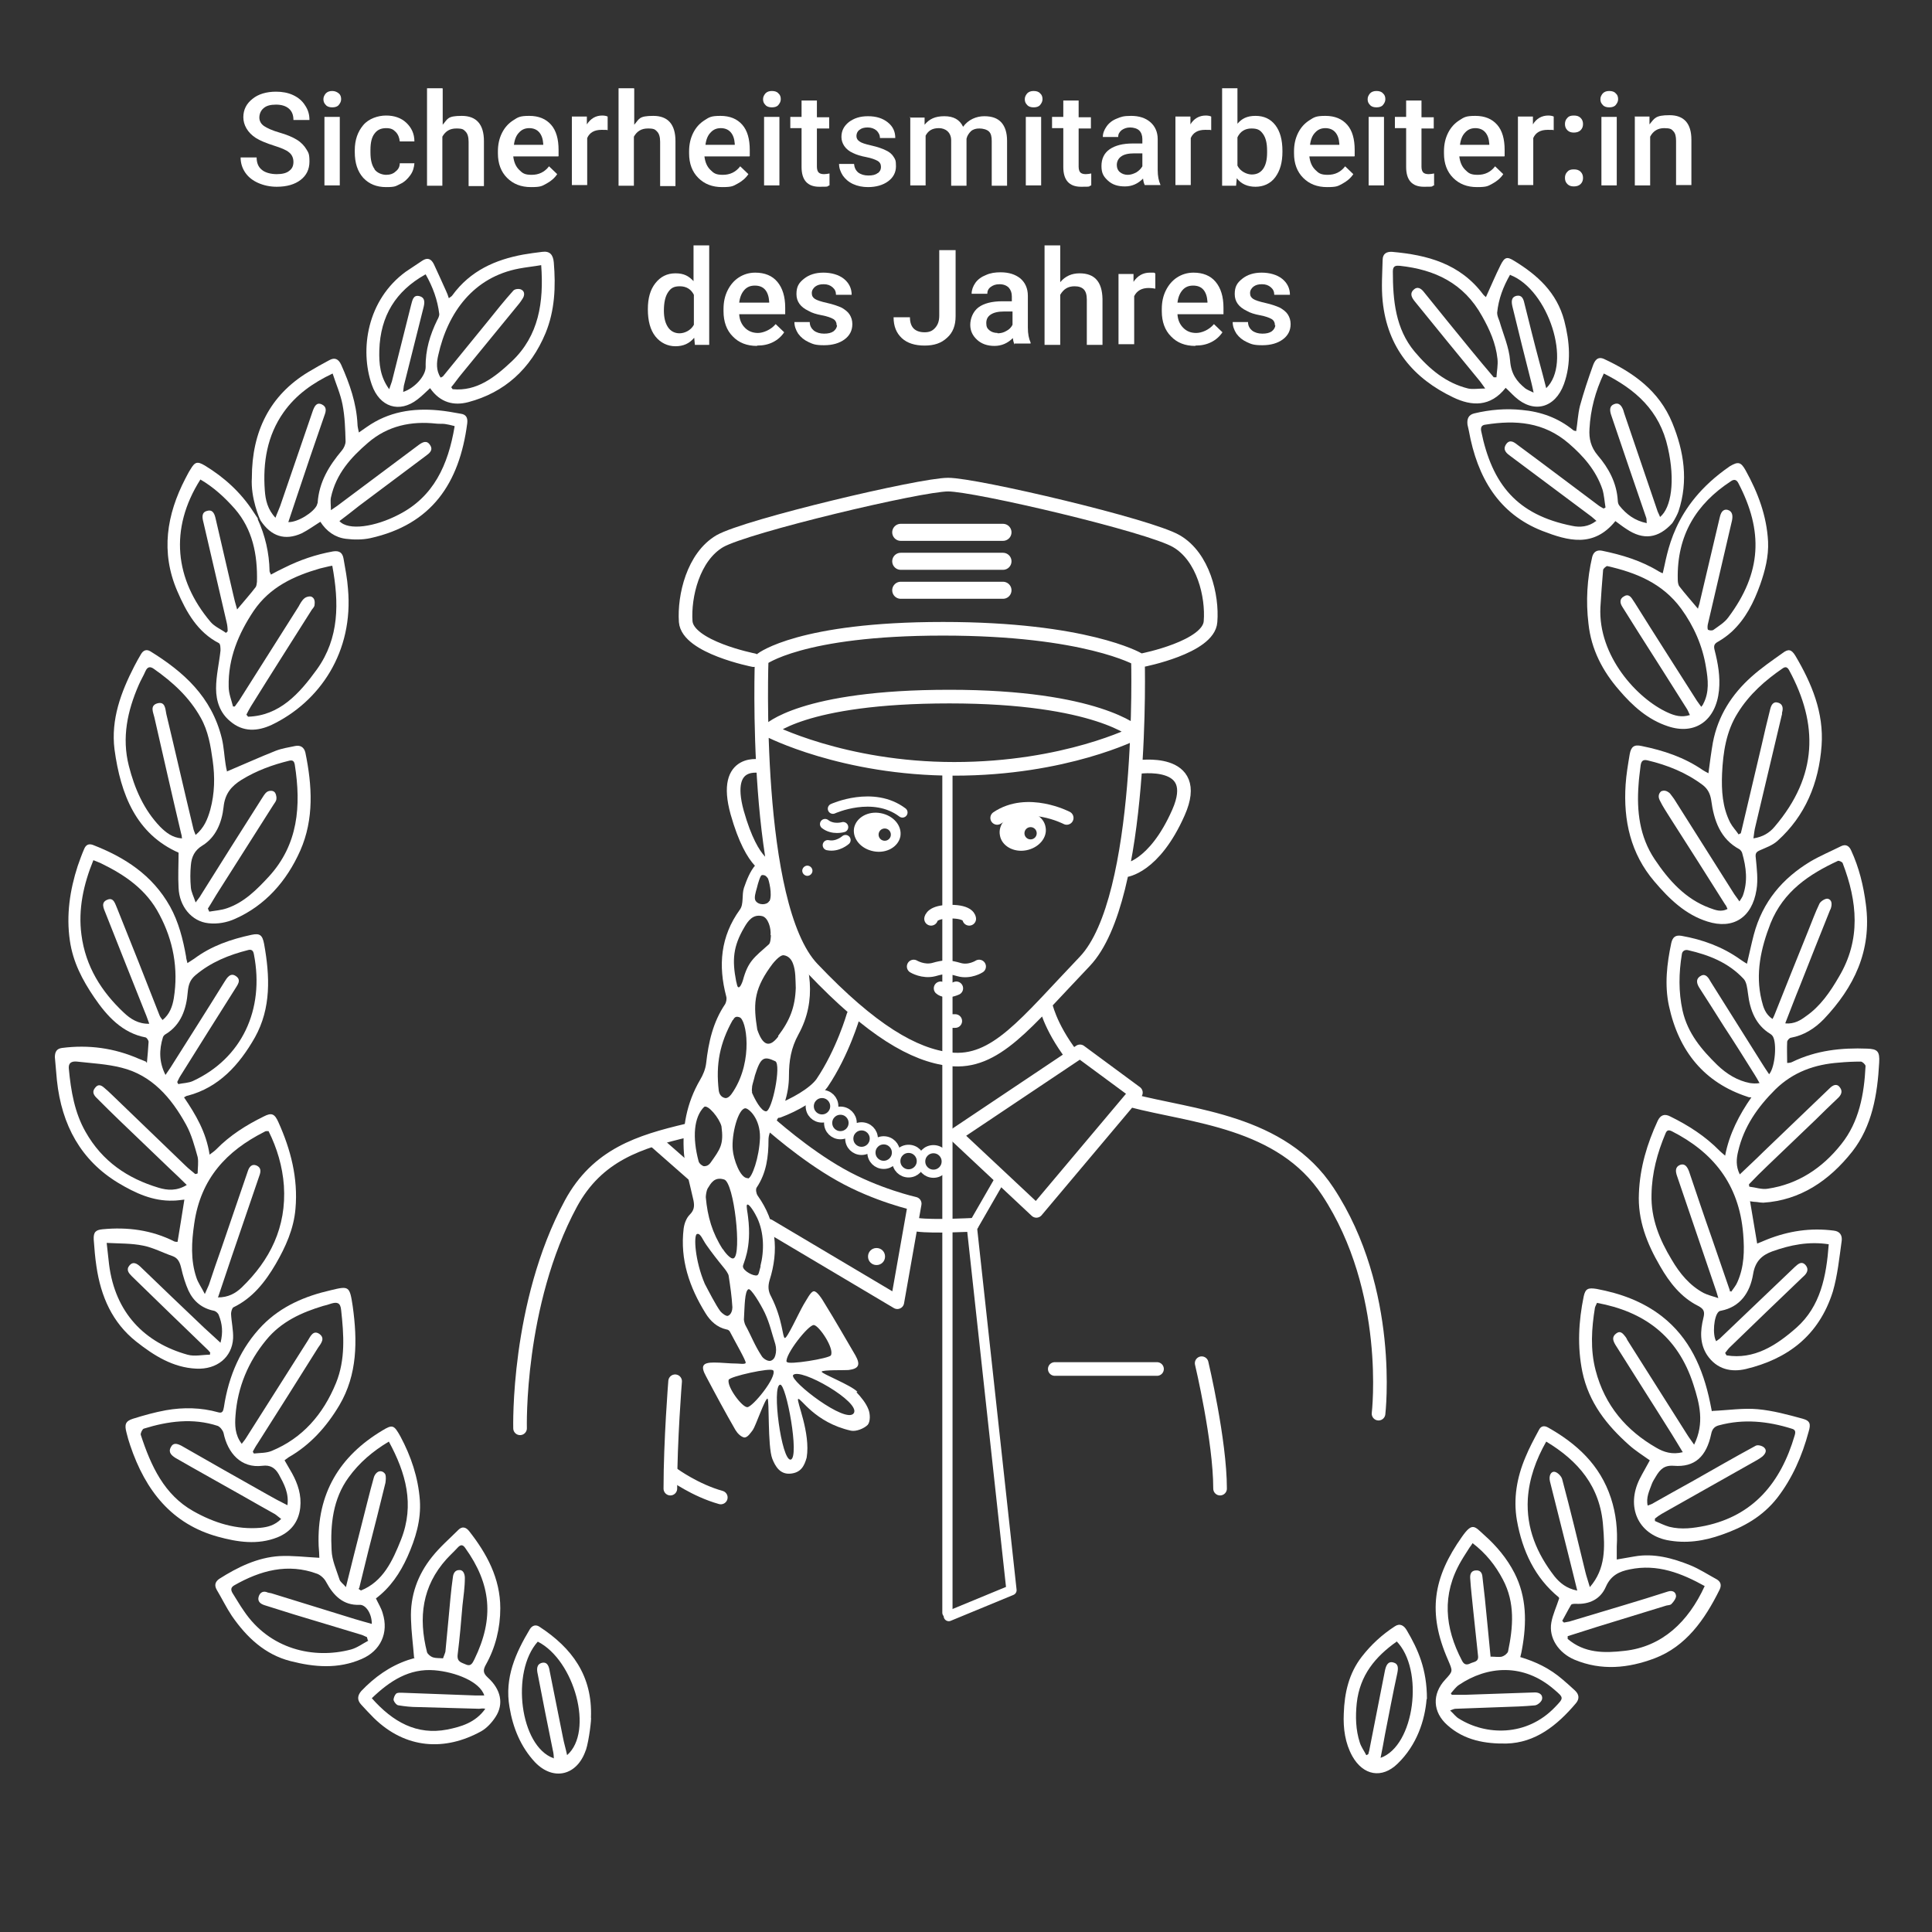 <?xml version="1.0" encoding="UTF-8"?>
<svg id="Ebene_1" xmlns="http://www.w3.org/2000/svg" version="1.1" xmlns:xlink="http://www.w3.org/1999/xlink" viewBox="0 0 566.9 566.9">
  <rect x="0" y="0" width="566.9" height="566.9" fill="#333333" stroke="none"/>
  <!-- Generator: Adobe Illustrator 29.0.1, SVG Export Plug-In . SVG Version: 2.1.0 Build 192)  -->
  <defs>
    <clipPath id="clippath">
      <rect width="566.9" height="566.9" fill="none"/>
    </clipPath>
    <clipPath id="clippath-1">
      <rect width="566.9" height="566.9" fill="none"/>
    </clipPath>
    <clipPath id="clippath-2">
      <rect width="566.9" height="566.9" fill="none"/>
    </clipPath>
    <clipPath id="clippath-3">
      <rect width="566.9" height="566.9" fill="none"/>
    </clipPath>
    <clipPath id="clippath-4">
      <rect width="566.9" height="566.9" fill="none"/>
    </clipPath>
    <clipPath id="clippath-5">
      <rect width="566.9" height="566.9" fill="none"/>
    </clipPath>
    <clipPath id="clippath-6">
      <rect width="566.9" height="566.9" fill="none"/>
    </clipPath>
    <clipPath id="clippath-7">
      <rect width="566.9" height="566.9" fill="none"/>
    </clipPath>
    <clipPath id="clippath-8">
      <rect width="566.9" height="566.9" fill="none"/>
    </clipPath>
  </defs>
  <g clip-path="url(#clippath)">
    <path d="M43.1,311.9c.2-2.3.4-4.2.5-6.2,0-.4-.5-1.2-.9-1.3-6.8-1.3-11.3-6.2-15.1-11.8-3.4-5-6.2-10.3-7.1-16.6-1.1-7.5,0-14.8,2.3-21.9.6-1.7,1.2-3.4,1.9-5,.5-1.2,1.3-1.6,2.5-1.2,9.3,3.6,17.5,8.8,22.7,18.1,2.5,4.5,3.8,9.6,4.7,14.7,0,.5.2,1,.4,1.9.8-.5,1.4-.9,2-1.3,5.1-3.8,10.8-5.7,16.8-7,2.4-.5,3.2,0,3.7,2.7,1.7,9.4,2.1,18.8-2.7,27.4-4.6,8.1-10.6,14.7-19.7,17.1-.3,0-.6.2-1.1.5,3.4,5,6.5,10.2,7.5,16.8.8-.6,1.4-1,1.9-1.5,4.1-4.2,8.9-7.2,14-9.7,2.3-1.2,3.2-.8,4.3,1.7,3.6,8,5.8,16.4,5,25.4-.5,5.9-2.9,11.2-5.8,16.2-3.1,5.3-6.8,10-12.4,12.7-.4.2-.7,1.3-.7,1.9.1,2.4.7,4.8.6,7.2-.3,5.6-4.8,9.2-10.8,8.9-6.8-.3-12.4-3.8-17.7-8-6.9-5.5-10.3-13.1-11.6-22-.4-2.6-.6-5.2-.8-7.9-.1-2.2.6-2.8,2.6-3,7.3-.7,14.4.2,21.1,3.6.3.1.6.1.9.1.7-4.1,1.3-8.1,2-12.4-1.1.1-2.2.3-3.3.3-5.9.2-11.1-2.2-16.1-5.2-10.9-6.6-16.6-16.9-18-30.1-.2-2.3-.4-4.6-.6-6.8,0-1.5.5-2.5,2.1-2.7,7.8-1,15.3,0,22.6,3.2.6.2,1.2.5,2,.8M43.8,300.4c-.5-1.3-.8-2.3-1.2-3.2-3.9-9.7-7.7-19.4-11.6-29.2-.6-1.5-1.5-3.2.5-4,1.9-.8,2.3,1.3,2.9,2.6,4.2,10.4,8.3,20.8,12.4,31.3.2.5.5.9.9,1.4,2.1-1.7,2.9-4,3.3-6.4,1.4-8.7-.2-17-4.2-24.5-3.8-7.4-10.2-11.7-17.2-15.1-.7-.3-1.4-.6-2.2-.9-2.9,7.1-4.5,14.4-3.5,21.9,1.2,9.3,5.9,16.7,12.4,22.8,2,1.9,4.3,3.4,7.6,3.3M54.8,347.7c-1.8-1.8-3.4-3.3-5-4.8-4.9-4.7-9.8-9.4-14.7-14.1-2.3-2.2-4.5-4.4-6.8-6.7-.9-.9-1.3-1.8-.4-2.9.9-1.2,1.8-.8,2.7,0,.7.6,1.4,1.2,2.1,1.9,7.3,7,14.5,14,21.8,21,.9.9,1.9,1.6,2.8,2.4.2,0,.5-.1.7-.2,0-1.6.3-3.3,0-4.8-.9-3.2-1.8-6.6-3.4-9.5-4.4-8-10.1-14.5-18.9-16.7-4.3-1.1-8.7-1.3-13.1-1.8-1.1-.1-2.6,0-2.4,2.1.6,6.5,1.7,12.9,4.9,18.5,4.9,8.7,12.4,13.7,21.4,16.4,2.6.8,5.4,1,8.3-.8M63.9,380.7c3.1,0,5.2-1.2,7-2.9,8.3-8,13.2-17.7,12.4-29.9-.4-5.6-2-11-4.5-16-.3,0-.5,0-.7,0-.2,0-.5.2-.7.3-10.8,5.5-18.5,13.5-20.4,26.8-.8,5.4-1.1,10.7.6,15.8.5,1.6,1.5,2.9,2.5,4.9.6-1.3.9-2,1.2-2.7,1.2-3.6,2.4-7.2,3.7-10.8,2.6-7.5,5.1-15,7.7-22.5.4-1.3,1.2-2.3,2.6-1.7,1.3.6,1.3,1.7.8,3-2.7,7.9-5.4,15.8-8.1,23.7-1.3,3.8-2.6,7.7-4,11.9M48.5,315.5c.7-1,1.1-1.6,1.5-2.2,5.3-8.4,10.6-16.7,15.8-25.1.8-1.3,1.8-2.9,3.4-1.8,1.8,1.2.4,2.7-.3,3.9-5.3,8.4-10.6,16.8-15.9,25.3-.4.6-.7,1.3-1,1.9.1.2.2.4.3.6,1.4-.3,3-.3,4.3-.9,14.3-6.6,21.1-20.9,17.9-37.2-.2-1.2-.8-1.5-1.8-1.2-5.5,1.4-10.8,3.5-15.4,7.4-1.5,1.3-2,2.7-2.2,4.8-.4,5.1-2,9.7-6.4,12.4-.4.2-.8.6-.9,1-1.1,3.6-1.2,7.2.8,11.1M61.6,397.6c0-.2,0-.5.1-.7-.2-.2-.4-.5-.6-.7-7.5-7.2-15-14.5-22.4-21.7-.9-.9-1.8-1.9-.7-3.2,1-1.2,2.1-.6,3.1.3,6.2,6,12.5,12,18.8,18,1.5,1.4,3.1,2.8,4.8,4.4.8-3.1.5-5.6-.5-8.1-.2-.6-.9-1.2-1.5-1.3-3.4-.7-5.9-2.7-7.4-5.9-.9-2-1.6-4.3-2.1-6.5-.4-1.7-.9-3-2.5-3.6-2.9-1-5.7-2.5-8.7-3.1-3.4-.7-6.9-.6-10.7-.8.3,2.5.5,4.4.7,6.3,1.8,14.3,10.5,23,23,26.5,2.1.6,4.4,0,6.7,0" fill="#fff"/>
    <path d="M513.5,352.4c.7,4.3,1.4,8.2,2.1,12.5,1-.4,1.9-.8,2.9-1.2,6.3-2.5,12.8-3.5,19.6-2.6,1.8.2,2.5,1.4,2.3,3-.7,5-1.2,10.1-2.6,14.9-4.1,13-13.4,19.8-25.5,22.7-4.2,1-8.5.2-11.4-4.1-2.2-3.4-2-7.1-1.1-10.8.5-1.9.2-2.7-1.5-3.6-5-2.5-8.4-6.8-11.2-11.7-3.8-6.5-6.6-13.5-6.2-21.4.3-7.5,2.4-14.5,5.5-21.2.8-1.7,2-2.2,3.7-1.3,5.3,2.6,10.3,5.8,14.5,10.1.4.4.9.8,1.6,1.4,1.2-6.4,4.2-12.1,7.7-17.1-.4,0-.8,0-1.2-.2-12.5-4.1-20.1-13.2-23-26.7-1.3-6.1-.6-12.3.7-18.4.4-1.7,1.2-2.4,3-2.1,6.2,1.1,12,3.2,17.2,6.9.6.4,1.3.9,2,1.3.7-3,1.3-5.8,2-8.5,2.6-9.8,8.5-16.6,16.6-21.5,2.9-1.7,6-3,9-4.5,1.4-.7,2.4-.1,3,1.3,2.3,5,3.6,10.3,4.3,15.8,1.8,13.7-3.6,24.4-12.3,33.6-2.7,2.8-5.9,4.8-9.7,5.5-.4,0-1.1.8-1.1,1.2-.1,2,0,4,0,6.2.5,0,1.2-.1,1.5-.3,7-3.4,14.4-4.2,22-3.9,3,.1,3.7.8,3.5,4.1-.5,9.4-2.1,18.7-7.9,26.1-6.8,8.6-15.3,14.3-26.1,15-.6,0-1.3-.1-1.9-.2-.6,0-1.1-.1-1.9-.2M523.9,300.3c2.6.2,4.4-.9,6-2.1,4.2-2.9,7.1-7.1,9.7-11.6,6.5-10.9,5.4-22.1,1.1-33.3-.1-.4-1.1-.8-1.4-.7-8.4,3.9-16,8.9-19.8,18.4-2.8,7.2-4.5,14.7-2.6,22.5.5,2.1,1.1,4.1,3.2,5.5.3-.5.5-1,.7-1.5,3.2-8,6.4-16.1,9.7-24.2,1.1-2.7,2.1-5.5,3.4-8.2.4-.7,1.7-1.5,2.4-1.4,1.3.3,1.3,1.7.9,2.9,0,.1-.1.2-.2.4-3,7.5-6,15-8.9,22.4-1.4,3.4-2.7,6.9-4.2,10.7M507.4,378.8c.2,0,.4.1.6.2.6-.9,1.4-1.8,1.8-2.8,2-4.5,2.1-9.2,1.7-14.1-1.2-14.8-9-24.1-21-30.2-.9-.4-1.4-.3-1.8.7-2.4,5.7-4,11.6-4.1,17.9-.2,7.1,2.4,13.3,5.9,19.1,2.4,4.1,5.3,7.6,9.4,9.8,1.2.6,2.5.9,4.3,1.5-.4-1.3-.5-1.8-.7-2.3-3.8-11.2-7.6-22.3-11.4-33.5-.5-1.4-.6-2.7.9-3.3,1.4-.5,2.1.6,2.6,1.9,2.2,6.5,4.4,13.1,6.7,19.6,1.8,5.1,3.5,10.3,5.3,15.4M513.2,347.4c0,.3,0,.5.1.8,1.8.2,3.7.9,5.4.6,8.8-1.3,16-6,21.6-13.1,5.2-6.5,6.7-14.6,7.1-22.9,0-.4-.9-1.3-1.4-1.3-2.1,0-4.3.1-6.4.3-7,.5-13.4,2.7-18.7,7.9-5.1,5.1-9.2,10.8-10.9,18.2-.5,2.1-.7,4.3.5,6.7,2.4-2.3,4.7-4.4,6.9-6.6,6.5-6.2,13-12.5,19.5-18.7.9-.9,2.1-1.5,3-.2.9,1.2.3,2.3-.7,3.2-2.2,2.1-4.4,4.2-6.5,6.3-4.7,4.5-9.3,8.9-14,13.4-1.9,1.8-3.7,3.6-5.5,5.5M519.2,315.1c1.7-2.2,2.2-9,1-11-.2-.3-.4-.5-.7-.7-4.3-2.6-6-6.9-6.6-11.9-.2-1.5-.4-3.4-1.3-4.3-4.5-4.8-10.2-7-16.3-8.4-.8-.2-1.7.2-1.8,1.2-.9,5.5-1,11,.2,16.5,1.5,6.7,5.6,11.5,10.2,16,2.7,2.6,5.9,4.6,9.6,5.3.8.1,1.7.2,2.8,0-.7-1.2-1-1.8-1.4-2.4-3-4.8-6-9.6-9.1-14.3-2.3-3.7-4.7-7.4-7-11-.8-1.2-1.4-2.6,0-3.6,1.4-1,2.3,0,3,1.3.1.2.2.3.3.5,5,7.9,9.9,15.8,14.9,23.7.6,1,1.3,2,2.1,3.2M503.5,393.6c.4-.3.7-.5,1.1-.8,7.3-7,14.7-14,22-21,1-.9,2-1.9,3.2-.6,1.1,1.3.4,2.5-.8,3.5-7.2,6.9-14.4,13.8-21.5,20.7-.5.5-.9,1.1-1.3,1.6l.4.7c8.1,1.3,14.6-2.9,20.5-8.1,7.1-6.3,8.8-15.1,9.5-24.5-5.9-.9-11.3.2-16.6,2.1-3,1.1-5,2.9-5.6,6.7-.9,5.4-3.8,9.6-9.4,10.7-.2,0-.5.1-.7.3-1.4,1.2-1.9,6.8-.7,8.7" fill="#fff"/>
    <path d="M83.5,428.5c.8,1.4,1.5,2.6,2.2,3.8,1.7,3.1,2.8,6.4,2.4,10.1-.5,4.4-3,7.2-6.7,8.7-5.8,2.3-11.7,1.4-17.5-.2-13.4-3.7-21.2-13.4-25.7-26.8-.4-1.2-.8-2.5-1.1-3.8-.6-2.3-.3-3.3,1.9-4,3.2-1,6.4-1.9,9.7-2.5,5.1-.9,10.3-.8,15.3.6,1.3.4,1.5-.4,1.7-1.5,1.4-9.3,5-17.5,11.3-24,5.6-5.7,12.6-8.6,20-10.3,5.4-1.3,5.6-1.3,6.5,4.7,1.4,10.1,1.4,20-3.9,29-3.8,6.4-8.6,11.7-14.9,15.3-.3.2-.5.4-1.1.8M70.9,423.7c.5-.7.9-1.1,1.2-1.6,6.1-9.6,12.1-19.1,18.2-28.7.8-1.3,1.6-3.2,3.4-2,1.8,1.3.5,2.8-.4,4.1-5.9,9.4-11.8,18.8-17.8,28.2-.5.7-.9,1.5-1.3,2.2,0,.2.2.4.3.6,1.8-.2,3.7-.1,5.3-.8,8.9-3.7,15-10.6,18.8-19.9,2.8-6.9,2.3-14.1,1.5-21.4-.2-2.2-1.2-2.4-2.9-1.9-.8.3-1.6.5-2.4.7-6.3,1.9-12.3,4.6-16.7,10-5.2,6.3-8.4,13.8-9,22.2-.2,2.7-.2,5.6,1.8,8.2M84.3,442c.6-3.9-1-6.6-2.5-9.4-1.1-1.9-2.5-2.8-4.8-2.5-6.3.8-10.2-3.8-11.4-9.6-.2-.8-1-1.8-1.7-2.1-7.3-2.4-14.6-1.4-21.7.8-.4.1-1,1.3-.9,1.8,3,9.2,6.9,17.6,15.4,22.4,6.2,3.5,12.7,5.5,19.7,4.9,2.1-.2,4.2-.7,6.1-2.6-.7-.5-1.2-1-1.8-1.4-3-1.7-6.1-3.4-9.2-5.2-6.7-3.8-13.4-7.5-20-11.3-1.1-.7-2.2-1.6-1.4-3.1.7-1.5,1.9-1.1,3.1-.5,8.4,4.8,16.8,9.6,25.2,14.3,1.9,1.1,3.8,2.1,6,3.2" fill="#fff"/>
    <path d="M502.5,414c4.7-.2,9-.9,13.3-.5,4.4.4,8.8,1.6,13.2,2.8,2.1.6,2.4,1.5,1.7,3.8-1.9,7.1-4.8,13.7-9.2,19.4-4.3,5.5-9.9,8.6-16.2,10.8-5.3,1.9-10.6,2.7-16.2,1.6-8.5-1.8-12-9.8-8-17.9.9-1.8,2-3.6,3-5.5-2.1-1.5-4.2-2.8-6.1-4.5-6.5-5.8-11.8-12.4-13.7-21.5-1.5-7.4-1.1-14.8.4-22.1.5-2.3,1.3-2.6,3.8-2.2,6.9,1.3,13.4,3.6,19.1,8,8.1,6.3,12.1,15.2,14.2,25.4.2.9.4,1.9.5,2.5M493.7,426c-1.1-1.8-2.1-3.5-3.1-5.1-5.5-8.8-11.1-17.5-16.6-26.3-.7-1.2-1.1-2.3.2-3.3,1.3-1,2,0,2.8,1,.2.3.4.6.5.9,5.8,9.2,11.6,18.3,17.4,27.5.6,1,1.3,1.9,2.2,3.2,3.1-6.3,1.6-12-.2-17.6-4.6-14.4-14.7-21.5-28.3-24-.2.5-.5,1-.6,1.4-1,6.1-1.4,12.3.2,18.4,2.7,10.4,9.1,17.7,17.8,22.7,2.2,1.3,4.7,2.1,7.8,1.3M483.4,441.8c.5-.2.9-.3,1.3-.5,3.9-2.2,7.8-4.4,11.8-6.6,6.2-3.5,12.4-7.1,18.7-10.5.6-.3,1.9,0,2.5.6.9.9.2,1.9-.6,2.6-.5.4-1,.7-1.5,1-9.3,5.3-18.7,10.5-28,15.8-.7.4-1.4.9-2,1.4,0,.2,0,.5,0,.7,1.4.6,2.8,1.3,4.2,1.7,3.6.9,7.1.4,10.6-.3,14-3,22.1-12.5,26.2-26.5.3-1,.3-1.7-.9-2-7-2.2-14.1-2.9-21.2-1-1.3.3-2.1,1-2.4,2.6-1.4,6.6-4.8,9.8-11,9.3-2.8-.2-4,1.1-5.2,3.1-.4.7-.9,1.4-1.2,2.2-.7,2-1.8,4-1.2,6.5" fill="#fff"/>
    <path d="M66.5,226.4c5-2.1,9.6-4.2,14.4-6.1,1.8-.7,3.8-1,5.7-1.4,1.5-.3,2.6.3,3,1.9,2,9.7,2.6,19.5-1.5,28.8-4,9-10.3,16.1-19.1,20-2.4,1.1-5.2,1.6-7.8,1.3-5-.5-8.6-5-8.8-10.4-.2-3.4,0-6.9,0-10.3-12.4-5.5-17-17-18.8-30.3-1.1-8.8,1.9-16.8,5.8-24.4.6-1.2,1.3-2.4,2-3.6.6-1,1.5-1.5,2.7-.8,9.7,6,18,13.3,21,25.6.6,2.5.7,5.1,1.1,7.6.1.8.3,1.6.4,2M53.4,246c-.1-.7-.1-1-.2-1.2-2.7-11.4-5.3-22.9-7.9-34.3-.3-1.4-1.4-3.4.8-4.1,2.4-.7,2.4,1.6,2.7,3.1,2.7,11.2,5.2,22.3,7.9,33.5.1.6.4,1.2.7,2,2.5-2.1,3.5-4.6,4.3-7.4,1.3-4.8,1.4-9.6.7-14.5-.6-4.3-1.3-8.6-3.5-12.5-3.4-6.1-8.3-10.5-13.7-14.3-1.1-.8-1.9-.7-2.5.6-.6,1.4-1.4,2.7-2,4.1-3.3,7.6-5,15.4-2.9,23.7,1.7,6.7,4.4,12.9,9.2,17.9,1.7,1.7,3.6,3.2,6.3,3.4M61,266.6c.1.3.3.6.4.9,1.7-.3,3.5-.4,5.2-1,5-1.7,8.7-5.4,12.3-9.3,8.6-9.4,9.5-20.7,7.6-32.8-.2-1.1-.6-1.4-1.6-1.2-4.9,1.2-9.6,2.9-14,5.6-2.9,1.8-4.9,4-5.3,8-.5,4.6-2.3,8.9-6.2,11.3-2.3,1.4-3.2,3.3-3.4,5.8-.2,2.1-.2,4.3,0,6.5.1,1.3.8,2.6,1.4,4.4.7-1,1.2-1.5,1.5-2.1,5.9-9.4,11.8-18.8,17.8-28.2.5-.7.9-1.6,1.6-2.1.5-.4,1.6-.5,2.1-.1.5.3.8,1.4.7,2.1,0,.6-.5,1.2-.9,1.8-5.3,8.4-10.7,16.8-16,25.2-1.1,1.7-2.1,3.5-3.2,5.2" fill="#fff"/>
    <path d="M501.3,226.9c.4-3.1.8-6.1,1.3-9,1.5-7.9,5.6-14.2,11.3-19.3,2.9-2.6,6.1-4.8,9.2-7,1.7-1.3,2.6-1,3.7.8,4.8,8.1,8.4,16.7,7.7,26.4-.8,11-4.8,20.6-12.9,27.9-1.4,1.3-3.4,2-5.2,2.8-1.1.5-1.4.9-1.2,2.3.3,3.1.7,6.3.2,9.3-1.3,8.2-6.9,11.7-14.4,9.3-6.4-2-11.2-6.6-15.6-11.8-6.9-8.1-9.1-17.8-8.4-28.4.2-3,.7-5.9,1.2-8.9.4-2.2,1.3-2.9,3.5-2.4,6.4,1.3,12.5,3.3,18,7.1.5.3,1,.6,1.6.9M510.2,244.8c.2-.1.4-.2.6-.3.1-.4.2-.8.3-1.2,1.9-8.2,3.9-16.4,5.8-24.6.8-3.5,1.6-7,2.5-10.5.3-1.3.9-2.5,2.4-2,1.3.4,1.5,1.6,1.1,2.9,0,.3,0,.6-.1.8-2.6,10.8-5.1,21.7-7.7,32.5-.3,1.1-.4,2.2-.6,3.6,2.7-.4,4.7-1.6,6.2-3.4,12.8-15,12.8-30.2,4.3-45.9-.5-.9-1-1.2-1.9-.6-5.1,3.5-9.8,7.6-13.2,13.1-3.4,5.4-4.3,11.5-4.6,17.8-.2,5,.1,9.9,2.4,14.4.7,1.3,1.7,2.3,2.5,3.5M506.9,266.7c-.3-.6-.4-1-.7-1.3-5.3-8.4-10.6-16.8-16-25.2-1.1-1.8-2.3-3.5-3.2-5.4-.3-.6-.6-1.7.4-2.6.9-.4,1.7-.2,2.6.6.5.6.8,1.1,1.2,1.6,5.9,9.3,11.8,18.7,17.7,28,.4.6.9,1.2,1.5,2.1.5-.8.8-1.2,1-1.7,1.5-4.2,1-8.3-.2-12.5-.1-.4-.5-.9-.8-1.1-5.6-3-7.5-8.4-8.3-14.5-.3-1.8-1-3.2-2.4-4.3-4.9-3.7-10.4-5.9-16.3-7.3-1.3-.3-1.8.2-2,1.5-.2,1.9-.5,3.7-.6,5.6-.6,7.8.3,15.3,4.7,21.9,4.2,6.3,9.1,11.7,16.1,14.3,1.7.6,3.4,1.4,5.5.2" fill="#fff"/>
    <path d="M507.6,136.8c2.4-1.4,3.2-1.3,4.6,1.2,3.6,6.5,6.2,13.3,6.6,20.9.2,4.4-.9,8.6-2.3,12.6-1.9,5.3-4.3,10.1-8.4,13.9-1.2,1.1-2.6,2.1-4,2.9-1.1.6-1.3,1.2-1,2.4,1,3.9,1.7,7.8,1.3,11.9-.9,8.8-7,13.2-15,10.5-5.8-1.9-10.3-5.9-14.3-10.6-4.8-5.5-8.2-11.9-9-19.5-.8-6.6-.4-13.2,1.1-19.6.4-1.5,1.4-2.1,2.9-1.8,5.8,1.2,11.5,2.9,16.7,6.1.5.3,1,.5,1.1.5,1.4-5.4,2.5-19.6,19.7-31.4M495.8,209.7c-.3-.7-.5-1.1-.7-1.5-4.7-7.5-9.5-15-14.2-22.4-1.6-2.6-3.3-5.2-4.9-7.8-.7-1.1-.8-2.3.5-3,1.2-.8,2,0,2.6,1,.2.3.4.6.6.9,6,9.6,12.1,19.1,18.2,28.7.4.6.8,1.1,1.3,1.8.3-.4.5-.6.6-.9,1.8-3.4,1.4-7.1.8-10.6-1-6.4-3.6-12.2-7.3-17.3-5.5-7.5-13.3-10.6-21.7-12.5-.3,0-1.1.7-1.2,1.1-.3,3.7-.6,7.3-.8,11-.7,14.2,10.7,26.8,19.8,30.9,2,.9,4,1.5,6.5.7M498.2,178.7c.2-.9.5-1.5.6-2.2,1.9-8.2,3.9-16.4,5.8-24.6.3-1.3.8-2.6,2.3-2.3,1.5.4,1.6,1.8,1.3,3.2-.6,2.4-1.1,4.9-1.7,7.3-1.8,7.7-3.6,15.5-5.4,23.2-.1.5-.1,1.4.1,1.5.4.2,1.2.3,1.6,0,1.5-1.1,3.2-2.1,4.3-3.6,9.9-13.2,10.3-25.4,3-39.4-.5-1-1.2-1.3-2.2-.6-10.1,6.6-15.9,15.8-15.6,28.8,0,.7.1,1.6.5,2.1,1.7,2.2,3.5,4.2,5.5,6.6" fill="#fff"/>
    <path d="M75.6,152.3c2.2,4.8,3.4,9.9,3.5,15.3,0,.2.2.5.4,1,1.3-.7,2.6-1.4,3.9-2,4.6-2.3,9.3-3.9,14.3-4.8,1.9-.3,2.8.4,3.1,2.1.5,2.9,1.1,5.9,1.3,8.8,1.7,18.5-8.2,33.2-22.4,40-4.1,1.9-8.4,2.2-12.2-1.1-2.9-2.4-4.1-5.8-4.1-9.6,0-3.7.9-7.4,1.3-11.1,0-.7,0-2-.5-2.2-6.2-3.2-9.5-9-12.2-15.3-4.9-11.4-3.1-22.4,2.4-33,.5-.9.9-1.8,1.5-2.7,1.3-2.2,2-2.4,4.2-1.1,5.6,3.4,10.5,7.8,14.2,13.5.3.5,1.3,1.9,1.4,2.1M68.2,207.3c.2,0,.5,0,.7,0,.4-.6.9-1.2,1.3-1.8,5.8-9.2,11.6-18.3,17.4-27.5.5-.9,1-1.9,1.8-2.5.5-.4,1.7-.7,2.2-.3.8.5.8,1.5.7,2.3,0,.5-.5,1-.8,1.4-6,9.5-12,18.9-17.9,28.4-.5.8-.9,1.6-1.3,2.4.2.2.3.4.5.6,9.2-.3,15-6.7,20.2-13.9,6.6-9.2,6.5-19.6,4.5-30.4-.7.1-1.1.2-1.5.3-.7.2-1.4.3-2.1.5-7.6,2.2-14.7,5.4-19.5,12.5-4.4,6.6-7.5,13.9-7.3,22.2,0,2,.8,3.9,1.3,5.9M69.6,178.8c2-2.4,3.8-4.4,5.4-6.5.3-.4.3-1,.4-1.6.2-8-1.3-15.4-6.5-21.4-3-3.4-6.3-6.4-10.1-8.6-9.2,14.5-7.5,29.4,3,41.8,1.2,1.4,3,2.1,4.5,3.2.2-.2.4-.3.5-.5,0-.9-.1-1.8-.3-2.6-2.3-9.8-4.5-19.5-6.8-29.3-.4-1.5-.6-3,1.1-3.4,1.7-.5,2.2,1,2.5,2.4,1.7,7.3,3.4,14.7,5.1,22,.3,1.4.7,2.9,1.2,4.6" fill="#fff"/>
    <path d="M457.4,468.7c-7-5.7-10.7-13.6-12.3-22.6-1.1-6.4,0-12.6,2.5-18.5,1.1-2.7,2.5-5.3,3.9-7.9.6-1.3,1.6-1.5,2.8-.8,8.3,4.7,15.2,10.9,18.4,20.7,1.5,4.6,2,9.3,1.7,14.2,0,1.2,0,2.3,0,3.8,1.8-.3,3.5-.6,5.2-.9,5.7-1,11.2.5,16.4,2.6,2.7,1.1,5.1,2.7,7.7,4.1,1.2.7,1.5,1.7.9,3-4.4,8.9-9.9,16.7-19.1,20.2-7.7,2.9-15.6,3.7-23.5.4-4.7-2-7.6-6.4-6.8-10.9.4-2.3,1.5-4.6,2.3-7.1M500.4,465.5c-7-3.9-14.1-6.7-22.2-5-3,.6-5.5,1.7-7,5.1-1.6,3.7-4.9,5.2-8.8,5-.5,0-1.2,0-1.4.3-.9,1.5-1.7,3.1-2.6,4.7.2.2.3.3.5.5.5-.1,1.1-.2,1.6-.3,5.3-1.6,10.6-3.2,16-4.8,4.3-1.3,8.6-2.6,12.9-4,1.2-.4,2.3,0,2.4,1.3,0,.7-.7,1.7-1.3,2.3-.3.4-1,.4-1.5.5-6.8,2.1-13.6,4.2-20.5,6.3-2.8.9-5.7,1.8-8.5,2.7v.8c4.9,4.2,10.7,4.2,16.7,3.5,11-1.2,18.7-8.5,23.5-19M462.8,466.7c-.9-3.8-1.8-7.2-2.6-10.5-1.8-7.2-3.6-14.3-5.4-21.5-.4-1.7.3-3.1,1.5-2.8.8.2,1.9,1.3,2.1,2.2,2.4,9,4.6,18.1,6.8,27.2.3,1.3.8,2.6,1.3,4.4,4.7-5.4,4.4-11.7,3.9-17.8-.8-11.8-7.4-19.3-16.7-24.9-3,5.3-5,10.8-5.4,16.8-.5,8.7,2.7,16.1,7.8,22.7,1.6,2,3.6,3.6,6.6,4.2" fill="#fff"/>
    <path d="M110.3,469c.7,1.5,1.6,2.9,2,4.4,1.8,5.7-.6,11-6.2,13.4-6.9,3-13.9,2.4-20.9.6-7.4-1.9-12.8-6.9-17.2-13.3-1.6-2.4-2.9-5.1-4.4-7.6-.8-1.4-.4-2.4.7-3.2,5.5-3.5,11.3-6.3,17.7-6.7,3.8-.2,7.7.3,11.7.5,0-.9-.1-2.2-.2-3.5-.6-15.5,6.3-26.4,18.6-33.8,3.1-1.9,3.5-1.7,5.4,1.7,3.1,5.8,5.2,12,5.7,18.7.4,5.9-1.3,11.3-3.6,16.5-2.2,4.9-5.1,9.2-9.4,12.4M105.2,466.2c.2.2.5.3.7.5,6.5-2.6,9.3-8.7,11.8-15,4-10.2,1.4-19.5-3.6-28.7-4.7,2.8-8.7,6.2-11.8,10.5-4.6,6.3-5.4,13.8-5,21.4.1,2.9,1.4,5.7,2.3,8.5.2.8,1.1,1.3,1.9,2.3,1.6-6.5,3.1-12.4,4.6-18.3,1.2-4.6,2.3-9.3,3.6-13.9.2-.7.9-1.8,1.9-1.8.7,0,1.3.5,1.5,1,.2.7.1,1.7,0,2.4-1.6,6.6-3.3,13.3-5,19.9-.9,3.7-1.8,7.3-2.7,11M107.9,481.3c0-.3-.2-.6-.2-.9-.5-.2-1-.5-1.6-.7-6.6-2-13.3-4-19.9-6-2.9-.9-5.7-1.8-8.6-2.7-1.2-.4-2.1-1.1-1.7-2.5.4-1.3,1.4-1.8,2.7-1.2.3.1.6.1,1,.2,8.2,2.5,16.4,5.1,24.6,7.6,1.6.5,3.2.9,4.9,1.4,0-3.1-1.8-5.7-3.6-5.6-4.7.2-7.6-2.6-9.8-6.7-.5-1-1.6-2-2.6-2.4-8.6-3.2-16.7-1-24.4,3.4-1,.6-1,1.3-.5,2.2,1.1,1.7,2.1,3.5,3.3,5.2,7.6,11.4,20.6,14.3,31.5,11.4,1.8-.5,3.4-1.7,5.1-2.6" fill="#fff"/>
    <path d="M490.7,153.5c-4.1,4.5-8.5,5.1-13.5,1.7-1.1-.7-2.1-1.5-3.2-2.3-6.4,7.9-13.9,5.8-21.4,2.9-12.8-5-19.1-15.6-21.6-29.4-.1-.6-.3-1.2-.4-1.8-.2-1.7.3-2.9,2-3.3,4.6-1.1,9.3-1.5,14-1,5.5.5,10.6,2.3,15,5.9.2.2.5.2.9.3.4-2.5.5-5,1.1-7.4,1.1-4,2.4-7.9,3.8-11.8.5-1.4,1.3-2.8,3.2-2,8.6,4,16.2,9.3,20.1,18.8,3.4,8.3,4.8,17,1.8,26-.2.6-1.1,2.4-1.8,3.4M468.5,152.9c-.6-.5-1-.9-1.5-1.3-7.9-5.9-15.8-11.8-23.7-17.7-1.1-.8-2.5-1.8-1.4-3.5,1-1.5,2.2-.8,3.2,0,8,5.9,15.9,11.9,23.8,17.8.5.4,1.1.7,1.6,1,.2,0,.4-.2.6-.3-.3-1.8-.4-3.6-.9-5.3-1.9-5.6-5.6-9.8-9.9-13.5-7.3-6.3-15.6-6.9-24.4-5.5-.9.1-1.5.5-1.3,1.8,3.2,15.8,10.6,24.7,26.7,27.9,2.3.5,4.8.3,7-1.4M483.2,153.5c-.1-.8,0-1.3-.2-1.7-1.6-4.8-3.3-9.5-4.9-14.3-1.8-5.3-3.6-10.6-5.4-15.9-.4-1.3-.4-2.5.9-3,1.4-.6,2.2.4,2.7,1.7.1.3.2.6.3,1,3.3,9.6,6.5,19.2,9.8,28.8.2.5.5,1,.7,1.6,3.3-2.7,4.5-10.6,2.3-20.3-2.4-11-9.6-17.2-18.8-21.8-2.5,5.3-3.9,10.6-4.2,16.2-.2,2.9.4,5.4,2.4,7.8,3.2,3.7,5.6,8.1,5.9,13.3,0,.5.2,1.2.5,1.5,2,2.5,4.5,4.4,8,5.1" fill="#fff"/>
    <path d="M73.9,140.2c0-13.6,5.3-24.2,16.5-31,2-1.2,4.1-2.4,6.2-3.5,1.6-.9,2.7-.4,3.5,1.3,2.5,5.6,4.5,11.3,4.8,17.5,0,.7.2,1.3.4,2.4.9-.6,1.6-1.1,2.3-1.6,6.4-4.5,13.5-5.6,21-4.9,2.2.2,4.4.6,6.6,1,1.5.2,2.1,1.1,1.9,2.8-2.3,17.7-10.5,29.7-28.4,33.7-2.3.5-4.8.5-7.2.2-3.2-.4-5.7-2.2-7.5-5-1.9,1.2-3.7,2.5-5.5,3.4-4.9,2.2-8.9.9-12-3.7-.3-.4-3-6.7-2.6-12.6M133.3,125c-1.2-.3-2-.5-2.8-.6-.8-.1-1.7,0-2.5-.1-7.3-.8-14.2.6-20,5.6-5,4.3-9.4,9.1-10.9,16.1-.2,1,0,2.2,0,3.7,1.5-1,2.5-1.7,3.5-2.5,7.4-5.5,14.8-11.1,22.2-16.6,1.1-.8,2.4-1.6,3.4,0,1,1.5-.2,2.4-1.3,3.2-6.5,4.9-13,9.7-19.5,14.6-1.9,1.5-3.8,3-5.8,4.5,2.6,2.9,10.5,1.7,17.4-1.9,10.2-5.2,14.5-14.5,16.4-25.9M80.8,152c.5-1.4,1-2.4,1.4-3.5,3.2-9.3,6.4-18.7,9.6-28,.5-1.3,1.1-2.6,2.7-1.8,1.4.7,1.2,1.9.7,3.2-2.8,8-5.5,16-8.2,24.1-.8,2.4-1.6,4.8-2.4,7.2,2.7.1,7.4-2.8,8.4-5,0-.2.1-.4.2-.6.4-6.2,3.4-11,7.1-15.4.6-.7,1.1-1.8,1.1-2.7-.1-3.6-.2-7.2-.9-10.8-.6-3.1-1.9-6-2.9-9.1-5.9,2.8-10.8,6.3-14.4,11.4-4.8,6.8-6.1,14.7-5.5,22.9.2,2.8.8,5.6,3.2,8.1" fill="#fff"/>
    <path d="M126.3,113.8c-1.4,1.3-2.5,2.4-3.8,3.4-5.3,4.1-11.1,2.3-13.4-4.3-3.6-10.3-1.4-24.9,10-33.2,1.6-1.1,3.2-2.1,4.8-3.2,1.5-1,2.6-.6,3.4,1,1.2,2.6,2.4,5.2,3.6,7.9.3.6.5,1.2.8,2.1.5-.4.8-.5,1-.8,5.3-7.3,12.7-10.5,20.8-12,1.9-.3,3.7-.6,5.6-.8,2.2-.3,3.2.8,3.4,3.1.6,7.1.3,14.1-2.4,20.7-4.4,10.6-12.1,17.5-22.7,20.3-4.2,1.1-8.2.2-11.2-4.1M132.4,113.6c.1.2.3.4.4.6,7.1.7,12.4-3.5,17.4-8.2,7.9-7.5,9.4-17.3,8.6-28.2-2.3.4-4.4.6-6.5,1-13.3,2.5-20.9,12.8-23.7,25.4-.5,2.1-.7,4.5.7,6.6.3-.2.5-.2.7-.4,4.4-5.4,8.8-10.8,13.2-16.2,2.4-3,4.8-6,7.4-8.9.4-.5,1.7-.7,2.4-.3,1,.5,1,1.7.3,2.7-.3.5-.6.9-.9,1.3-5.7,7-11.4,13.9-17.1,20.9-1,1.2-1.8,2.4-2.8,3.6M124.7,80.6c-8.5,4.8-13.1,12-13.4,22.2-.1,3.9.2,7.7,2.9,11.4.4-1.2.6-1.7.8-2.3,1.9-7.4,3.7-14.9,5.6-22.3.4-1.4.6-3.2,2.5-2.7,1.8.5,1.5,2.1,1.1,3.6-1.9,7.6-3.8,15.1-5.7,22.7-.1.5-.1,1.1-.2,1.8,3.4-1.1,6.6-4.7,6.6-7.3-.1-5,1.3-9.5,3.4-13.8.3-.5.6-1.2.6-1.7-.5-4.2-1.9-8-4-11.7" fill="#fff"/>
    <path d="M436,87.2c1.5-3.3,2.8-6.4,4.3-9.4,1.2-2.4,1.9-2.6,4.1-1.2,6.7,4.1,12.4,9.2,14.6,17.5,1.6,6.2,2.1,12.5-.1,18.6-2.6,7.1-8.9,8.7-14.3,3.8-.9-.8-1.8-1.8-2.8-2.7-4.5,5.7-10,5.4-15.4,2.8-11.5-5.5-19.3-14.4-20.7-28.3-.4-4-.1-8,0-12,0-1.9,1.2-2.5,2.8-2.4,10.2.9,19.9,3.4,26.7,12.5.3.4.7.6,1,1M438.3,110.7c.3,0,.6,0,.8,0,.1-1.8.5-3.6.3-5.4-.5-4.6-2.3-8.6-4.5-12.5-5.4-9.8-14-13.7-24.1-14.8-1.1-.1-2.1-.1-2.1,1.6,0,8.6.8,16.9,6.4,23.6,4.3,5.1,9.2,9.2,15.7,10.8,1.4.3,2.9,0,5,0-.8-1.1-1.2-1.7-1.6-2.2-6.4-7.8-12.8-15.6-19.1-23.4-.8-1-1.5-2.2-.4-3.3,1.2-1.2,2.3-.5,3.2.7,4.6,5.7,9.2,11.4,13.8,17,2.2,2.7,4.4,5.3,6.6,7.9M443.1,80.6c-2,3.5-3.4,7.1-3.8,11.2,0,.8.4,1.7.7,2.5,1.1,3.8,2.8,7.6,3.1,11.5.3,3.9,1.9,6.1,4.5,8.2.6.4,1.3.7,2.4,1.2-.3-1.3-.4-2-.6-2.7-1.9-7.5-3.8-15-5.6-22.5-.3-1.3-.5-2.8,1.2-3.2,1.5-.3,2,.8,2.3,2.2,1.4,5.6,2.8,11.3,4.3,16.9.7,2.6,1.4,5.2,2.1,8,7.6-7.3.7-28.8-10.5-33.2" fill="#fff"/>
    <path d="M446,486.2c4.7,1.4,8.8,3.4,12.5,6.6,1.2,1,2.4,2.1,3.6,3.2,1.3,1.2,1.4,2.5.3,3.8-5.5,6.5-11.9,11.6-20.4,11.8-6.1.1-12.3-.9-17.3-5.4-4.3-3.8-4.6-9.1-.6-13.4,2.3-2.5,2.2-2.4.8-5.7-6.1-13.9-4.4-24.2,4.1-36.2,3.1-4.4,3.7-3,6.6-.4,3.5,3.1,6.6,6.8,8.8,11.1,3.6,7.1,3.6,14.6,2.2,22.3-.1.7-.3,1.5-.5,2.3M437.4,486.1c1.3,0,2.4.2,3.3,0,.7-.2,1.6-.9,1.8-1.5,1.5-7.2,2.1-14.3-1.5-21.1-2.2-4.2-5-7.7-8.9-10.7-.3.5-.6.9-.9,1.3-.8,1.3-1.7,2.6-2.5,4-5.7,9.8-4.8,19.5.3,29.2.6,1.2,1.4,1.3,2.4.8,1-.5,2.5-.4,2.3-2.2-.5-4.4-.9-8.8-1.4-13.2-.3-3.2-.7-6.3-.9-9.5-.1-1.2.2-2.3,1.6-2.4,1.3-.1,1.9.6,2,2,.2,2.1.5,4.1.7,6.2.6,5.7,1.1,11.4,1.7,17.4M425.6,496.7c.1.2.3.4.4.6,1.3,0,2.6,0,3.9,0,6.8-.2,13.7-.5,20.5-.7,1.2,0,2.3.6,2.1,1.9-.1.8-1.3,1.8-2.1,1.9-3.2.3-6.4.4-9.6.5-4.6.2-9.1.3-13.7.5-.4,0-.8.2-1.6.5,1.1,1,1.7,1.9,2.6,2.4,7.8,4.9,19.8,5.4,28.2-3.4,2.6-2.7,2.6-2.7-.2-5.1-9.1-7.9-19.7-7-28-1.4-.9.6-1.6,1.6-2.4,2.5" fill="#fff"/>
    <path d="M121.5,486.4c-.3-3.9-.8-7.5-.9-11.2-.3-7,2-13.2,6.2-18.4,2.3-2.9,5.1-5.3,7.7-7.9,1.1-1.1,2.2-.8,3.1.3,5.2,6.6,9.2,13.9,9.2,22.7,0,5.8-1.4,11.5-4.2,16.5-.9,1.6-.9,2.5.5,3.8,3.9,3.5,4.8,7.8,2.3,11.6-1.1,1.7-2.6,3.3-4.2,4.2-10.7,5.9-22.2,5.2-31.5-3.9-1.3-1.3-2.5-2.6-3.7-3.9-1.3-1.4-1.1-2.7,0-4,3.9-4.1,8.4-7.3,13.7-9.1.7-.2,1.4-.4,2-.6M130.1,486.3c.2-.6.5-1.2.6-1.7.3-3.2.6-6.4.9-9.5.4-4.1.7-8.3,1.3-12.4.1-.8.5-2.1,2-2,1.2,0,1.5,1.5,1.5,2.3,0,2.7-.4,5.4-.7,8.1-.4,4.8-.8,9.5-1.4,14.3-.3,2.3,1.1,2.4,2.4,3,1.6.7,2-.6,2.5-1.5,5.9-12.1,4.9-22.1-2.7-32.7-.7-1-1.3-1-2.1-.2-1.1,1.2-2.3,2.3-3.4,3.5-7.1,7.9-8.3,17.1-5.7,27.3.2.6,1.1,1.3,1.7,1.5.9.3,1.9.2,3,.3M142.1,497.5c-1.3-4.1-8.5-6.9-14.6-7.4-7.4-.6-13.1,3.1-18.4,8.2,6.2,7,13.2,10.9,22.1,9.2,4-.8,8.3-2,11.2-6.1-.8-.2-1.4,0-1.8,0-6-.2-12-.3-18-.5-1.9,0-3.8-.2-5.6-.5-.6,0-1.3-.9-1.5-1.5-.1-.5.3-1.5.7-1.9.4-.4,1.2-.3,1.9-.3,7.2.3,14.3.5,21.5.8.8,0,1.5,0,2.5,0" fill="#fff"/>
    <path d="M418.6,498.6c-.5,6.1-2.8,13.4-8.5,18.9-4.6,4.5-10.1,3.5-13.3-2.2-2.1-3.8-2.7-8.1-2.5-12.5.2-6.1,1.5-11.8,5.3-16.7,2.8-3.6,6-6.5,9.7-8.9,1.5-1,2.7-.2,3.5,1.2,3.3,5.6,5.9,11.4,5.9,20.1M409.8,481.7c-6.2,4.4-10.8,9.8-11.7,18.1-.4,3.9-.3,7.8.9,11.5.4,1.3,1.3,2.5,1.9,3.7.2,0,.4-.2.6-.3.2-.7.4-1.5.5-2.2,1.5-7.5,2.9-14.9,4.4-22.4.3-1.3.8-2.7,2.4-2.3,1.6.4,1.5,1.7,1.2,3.2-1.3,5.9-2.4,11.9-3.6,17.9-.4,2.2-.8,4.5-1.3,6.9,10-3.5,12.9-26,4.6-34.3" fill="#fff"/>
    <path d="M171.9,513.5c-2.5,7.5-9.5,9.2-14.9,3.6-4.2-4.5-6.5-10.1-7.5-16.2-1.5-8.6,1.8-15.9,6-22.9.7-1.1,1.8-1.4,2.9-.6,9.3,6.1,15.5,14.2,15,26.6.2,0-.5,6.5-1.5,9.6M162.5,516c0-.9-.1-1.7-.3-2.5-1.5-7.4-3-14.8-4.4-22.2-.3-1.3-.5-3,1.3-3.4,1.6-.3,2,1.2,2.2,2.5,1.3,6.5,2.6,13,3.9,19.5.3,1.6.8,3.2,1.2,5.1,7.9-6.9,2.2-27.8-8.6-33.3-8,8.9-5.2,30.7,4.6,34.2" fill="#fff"/>
    <path d="M280,225.6c-32.7,0-54.4-11.3-54.4-11.3,0,0,9.6-9.9,53-9.9s54.7,10.6,54.7,10.6c0,0-20.6,10.6-53.3,10.6ZM316.9,308.5l-36.6,24.5,23.8,22.3,29.2-34.7-16.4-12.1ZM352.6,400s5.4,22.7,5.4,36.8M198.1,405.3s-1.4,17.3-1.4,31.5M333.7,225.1s19.3-3,12.1,13.3c-7.2,16.3-15.7,17-15.7,17M223.5,224.9s-11.7-2.8-7.2,13.5c4.6,16.3,9.9,16.3,9.9,16.3M276.6,184.5c-41.8,0-53.1,8.9-53.1,8.9,0,0-2.7,72.3,14.9,90.8,17.3,18.2,29.8,25.4,40.3,26.6,13.4,1.5,22.2-10.5,39.6-28.7,17.6-18.5,15.6-88.7,15.6-88.7,0,0-15.3-8.9-57.2-8.9ZM314.6,309.8c-6.8-8.9-7.9-15.4-7.9-15.4M404.5,414.8s4.3-36.1-14.9-65.2c-13.6-20.7-39.9-22-57.7-26.7M152.6,419.1s-1-36.4,14.9-65.9c7.8-14.4,20.2-18.2,34.1-21.5M228.4,326c4.6-1.7,10.5-5,12.8-8.2,6.1-9,9.2-19.8,9.2-19.8M335.3,193.7s19.4-3.8,19.9-11.3c.6-7.5-2.1-19-10-23.6-7.8-4.6-58.9-16.6-67-16.6s-59.1,12.1-67,16.6c-7.8,4.6-10.5,16.1-10,23.6.6,7.5,19.9,11.3,19.9,11.3" fill="none" stroke="#fff" stroke-linecap="round" stroke-linejoin="round" stroke-width="4"/>
  </g>
  <path d="M264.3,173.2h30M264.3,164.7h30M264.3,156.2h30" fill="none" stroke="#fff" stroke-linecap="round" stroke-linejoin="round" stroke-width="5"/>
  <g clip-path="url(#clippath-1)">
    <path d="M309.5,401.7h30M278.9,299.6h1.4M276,290s1.4,1.4,4.6,0M268.1,283.6s2.8,1.7,5.9.9c3.1-.9,3.7-.6,3.7-.6,0,0,.6-.3,3.7.6,3.1.9,5.9-.9,5.9-.9M273.2,269.6s.2-2.1,5.7-2.1,5.5,2.1,5.5,2.1" fill="none" stroke="#fff" stroke-linecap="round" stroke-linejoin="round" stroke-width="4"/>
    <path d="M258.4,238.6c-3.7-.7-7.2,1.3-7.8,4.4-.5,3.1,2,6.1,5.8,6.8,3.7.7,7.2-1.3,7.8-4.4.5-3.1-2-6.1-5.8-6.8M261.4,244.9c0,1-.8,1.8-1.8,1.8s-1.8-.8-1.8-1.8.8-1.8,1.8-1.8,1.8.8,1.8,1.8" fill="#fff"/>
    <path d="M244.4,237.3s11.8-5.4,20.4,1.1" fill="none" stroke="#fff" stroke-linecap="round" stroke-linejoin="round" stroke-width="3"/>
    <path d="M306.8,242.7c-.5-3.1-4-5.1-7.7-4.4-3.7.7-6.3,3.7-5.7,6.8.5,3.1,4,5.1,7.7,4.4,3.7-.7,6.3-3.7,5.7-6.8M304.2,244.5c0,1-.8,1.8-1.8,1.8s-1.8-.8-1.8-1.8.8-1.8,1.8-1.8,1.8.8,1.8,1.8" fill="#fff"/>
    <path d="M313,240s-11.5-6-20.4,0" fill="none" stroke="#fff" stroke-linecap="round" stroke-linejoin="round" stroke-width="4"/>
    <path d="M194.8,91.1c0,2.1.4,3.7,1.2,4.9.8,1.2,2,1.8,3.4,1.8s3.3-.8,4.2-2.5v-8.8c-.8-1.6-2.2-2.5-4.1-2.5s-2.7.6-3.5,1.8c-.8,1.2-1.2,3-1.2,5.4M190.1,90.7c0-3.2.7-5.7,2.2-7.6,1.5-1.9,3.4-2.9,5.9-2.9s3.9.8,5.3,2.3v-10.5h4.6v29.2h-4.2l-.2-2.1c-1.4,1.7-3.2,2.5-5.5,2.5s-4.4-1-5.9-2.9c-1.5-1.9-2.2-4.6-2.2-7.9" fill="#fff"/>
    <path d="M221.5,83.8c-1.3,0-2.3.4-3.1,1.3-.8.9-1.3,2.1-1.5,3.7h8.8v-.3c-.1-1.5-.5-2.7-1.2-3.5-.7-.8-1.7-1.2-3-1.2M222.1,101.5c-2.9,0-5.3-.9-7.1-2.8-1.8-1.8-2.7-4.3-2.7-7.4v-.6c0-2.1.4-3.9,1.2-5.5.8-1.6,1.9-2.9,3.3-3.8,1.4-.9,3-1.4,4.8-1.4,2.8,0,5,.9,6.5,2.7,1.5,1.8,2.3,4.3,2.3,7.6v1.9h-13.5c.1,1.7.7,3,1.7,4,1,1,2.3,1.5,3.8,1.5s3.8-.9,5.2-2.6l2.5,2.4c-.8,1.2-1.9,2.2-3.3,2.9-1.4.7-2.9,1-4.6,1" fill="#fff"/>
    <path d="M245.5,95.5c0-.8-.3-1.5-1-1.9-.7-.4-1.8-.8-3.4-1.1-1.6-.3-2.9-.7-3.9-1.3-2.3-1.1-3.5-2.7-3.5-4.9s.7-3.3,2.2-4.5c1.5-1.2,3.4-1.8,5.7-1.8s4.5.6,6,1.8c1.5,1.2,2.3,2.8,2.3,4.7h-4.6c0-.9-.3-1.6-1-2.2-.7-.6-1.5-.9-2.6-.9s-1.8.2-2.5.7c-.6.5-1,1.1-1,1.9s.3,1.3.9,1.7c.6.4,1.8.8,3.6,1.2,1.8.4,3.2.9,4.3,1.4,1,.6,1.8,1.2,2.3,2,.5.8.8,1.7.8,2.8,0,1.9-.8,3.4-2.3,4.5-1.5,1.1-3.5,1.7-6,1.7s-3.2-.3-4.5-.9c-1.3-.6-2.3-1.4-3.1-2.5-.7-1.1-1.1-2.2-1.1-3.4h4.5c0,1.1.5,1.9,1.2,2.5.8.6,1.8.9,3,.9s2.1-.2,2.8-.7c.6-.5,1-1.1,1-1.8" fill="#fff"/>
    <path d="M275.6,73.4h4.8v19.4c0,2.7-.8,4.8-2.5,6.3-1.7,1.6-3.8,2.3-6.6,2.3s-5.1-.7-6.7-2.2c-1.6-1.5-2.4-3.5-2.4-6.1h4.8c0,1.5.4,2.6,1.1,3.3.7.7,1.8,1.1,3.2,1.1s2.3-.4,3.1-1.3,1.2-2,1.2-3.6v-19.4Z" fill="#fff"/>
    <path d="M292.7,97.8c.9,0,1.8-.2,2.6-.7.8-.4,1.4-1,1.8-1.8v-3.9h-2.5c-1.7,0-3,.3-3.9.9-.9.6-1.3,1.4-1.3,2.5s.3,1.6.9,2.1c.6.5,1.4.8,2.4.8M297.7,101.1c-.2-.4-.4-1-.5-1.9-1.5,1.5-3.3,2.3-5.4,2.3s-3.8-.6-5.1-1.8c-1.3-1.2-2-2.6-2-4.4s.8-3.9,2.4-5.1c1.6-1.2,4-1.8,7-1.8h2.8v-1.4c0-1.1-.3-1.9-.9-2.6-.6-.6-1.5-1-2.7-1s-1.9.3-2.6.8c-.7.5-1,1.2-1,2h-4.6c0-1.1.4-2.2,1.1-3.2.7-1,1.8-1.8,3.1-2.3,1.3-.6,2.7-.8,4.3-.8,2.4,0,4.3.6,5.8,1.8,1.4,1.2,2.2,2.9,2.2,5.1v9.3c0,1.9.3,3.3.8,4.4v.3h-4.7Z" fill="#fff"/>
    <path d="M311.1,82.8c1.5-1.8,3.4-2.6,5.7-2.6,4.4,0,6.6,2.5,6.7,7.5v13.5h-4.6v-13.3c0-1.4-.3-2.4-.9-3-.6-.6-1.5-.9-2.7-.9-1.9,0-3.2.8-4.2,2.5v14.7h-4.6v-29.2h4.6v10.9Z" fill="#fff"/>
    <path d="M339,84.7c-.6-.1-1.2-.2-1.9-.2-2.1,0-3.5.8-4.3,2.4v14.1h-4.6v-20.6h4.4v2.3c1.2-1.8,2.8-2.7,4.8-2.7s1.2,0,1.6.3v4.3Z" fill="#fff"/>
    <path d="M350.1,83.8c-1.3,0-2.3.4-3.1,1.3-.8.9-1.3,2.1-1.5,3.7h8.8v-.3c-.1-1.5-.5-2.7-1.2-3.5-.7-.8-1.7-1.2-3-1.2M350.7,101.5c-2.9,0-5.3-.9-7.1-2.8-1.8-1.8-2.7-4.3-2.7-7.4v-.6c0-2.1.4-3.9,1.2-5.5.8-1.6,1.9-2.9,3.3-3.8,1.4-.9,3-1.4,4.8-1.4,2.8,0,5,.9,6.5,2.7,1.5,1.8,2.3,4.3,2.3,7.6v1.9h-13.5c.1,1.7.7,3,1.7,4,1,1,2.2,1.5,3.8,1.5s3.8-.9,5.2-2.6l2.5,2.4c-.8,1.2-1.9,2.2-3.3,2.9-1.4.7-2.9,1-4.6,1" fill="#fff"/>
    <path d="M374.1,95.5c0-.8-.3-1.5-1-1.9-.7-.4-1.8-.8-3.4-1.1-1.6-.3-2.9-.7-3.9-1.3-2.3-1.1-3.5-2.7-3.5-4.9s.7-3.3,2.2-4.5c1.5-1.2,3.4-1.8,5.7-1.8s4.5.6,6,1.8c1.5,1.2,2.3,2.8,2.3,4.7h-4.6c0-.9-.3-1.6-1-2.2-.7-.6-1.5-.9-2.6-.9s-1.8.2-2.5.7c-.6.5-1,1.1-1,1.9s.3,1.3.9,1.7c.6.4,1.8.8,3.6,1.2,1.8.4,3.2.9,4.3,1.4,1,.6,1.8,1.2,2.3,2,.5.8.8,1.7.8,2.8,0,1.9-.8,3.4-2.3,4.5-1.5,1.1-3.5,1.7-6,1.7s-3.2-.3-4.5-.9c-1.3-.6-2.3-1.4-3.1-2.5-.7-1.1-1.1-2.2-1.1-3.4h4.5c0,1.1.5,1.9,1.2,2.5.8.6,1.8.9,3,.9s2.1-.2,2.8-.7c.6-.5,1-1.1,1-1.8" fill="#fff"/>
    <path d="M257.2,371.2c1.4,0,2.5-1.1,2.5-2.5s-1.1-2.5-2.5-2.5-2.5,1.1-2.5,2.5,1.1,2.5,2.5,2.5" fill="#fff"/>
    <path d="M248.1,246.5s-2.3,2.1-5.2,1.5M247.4,242.7s-3,.9-5.3-.9" fill="none" stroke="#fff" stroke-linecap="round" stroke-linejoin="round" stroke-width="3"/>
    <path d="M236.9,257c.8,0,1.5-.7,1.5-1.5s-.7-1.5-1.5-1.5-1.5.7-1.5,1.5.7,1.5,1.5,1.5" fill="#fff"/>
  </g>
  <polyline points="278.4 474.2 296.8 466.6 285.2 360.3 293.9 345.2" fill="none" stroke="#fff" stroke-linecap="round" stroke-linejoin="round" stroke-width="3"/>
  <g clip-path="url(#clippath-2)">
    <path d="M273.9,344.4c2,0,3.6-1.6,3.6-3.6s-1.6-3.6-3.6-3.6-3.6,1.6-3.6,3.6,1.6,3.6,3.6,3.6ZM266.6,344.3c2,0,3.6-1.6,3.6-3.6s-1.6-3.6-3.6-3.6-3.6,1.6-3.6,3.6,1.6,3.6,3.6,3.6ZM259.3,341.8c2,0,3.6-1.6,3.6-3.6s-1.6-3.6-3.6-3.6-3.6,1.6-3.6,3.6,1.6,3.6,3.6,3.6ZM252.8,337.7c2,0,3.6-1.6,3.6-3.6s-1.6-3.6-3.6-3.6-3.6,1.6-3.6,3.6,1.6,3.6,3.6,3.6ZM246.6,333.1c2,0,3.6-1.6,3.6-3.6s-1.6-3.6-3.6-3.6-3.6,1.6-3.6,3.6,1.6,3.6,3.6,3.6ZM241.2,328.2c2,0,3.6-1.6,3.6-3.6s-1.6-3.6-3.6-3.6-3.6,1.6-3.6,3.6,1.6,3.6,3.6,3.6Z" fill="none" stroke="#fff" stroke-width="2.4"/>
    <path d="M285.1,359.4s-11.2.6-15.8,0M203.9,345.1l-11.5-10.1M225.6,329.4s10.3,9.3,21,15.3c10.6,6,21.8,8.5,21.8,8.5l-5.1,28.9-37.7-22.4M197.7,432.7s6.3,4.6,13.8,6.7" fill="none" stroke="#fff" stroke-linecap="round" stroke-linejoin="round" stroke-width="4"/>
    <path d="M250.5,414.7c-2.3,3.2-18.7-9.4-17.8-11.2,2-2.4,20.1,8,17.8,11.2M230.8,399.6c-.5-2.1,6.4-10.9,8-10.8,1.5.1,6.1,6.9,5,8.9-.5.9-12.7,2.9-12.9,1.9M232,428.3c-2.7.3-5.6-21.6-3.1-22,1.8-.3,5.8,21.4,3.1,22M227.5,397.7c-.2.8-.7,1.4-1.4,1.6-.9.2-2.2-.7-2.6-1.4-2.1-3.2-3-5.8-4.8-9.1-.2-.4-.5-1.5-.4-1.9.2-3.5.2-8.1,1.3-8.6.7-.4,3.5,4.2,4.8,6.9,1.5,3.2,2,5.8,3.1,9.2.3,1.1.3,2.3,0,3.3M223.2,371.5c-.5,1.7-.5,2.4-1,2.7-1,.4-4.2-1.3-4.2-2.6-.1-.7,2.7-5.1,1.5-14.5-.1-1.2-.6-3.2-.3-3.6.6-.5,2.4,2.6,3,3.9,2,4.3,2.1,9.6.9,14.2M219.4,345.7c-2.2.1-4.2-5.6-4.4-8.4-.4-4.5,1.6-12,3.7-12.1,1,0,4.4,3,4.3,8.6-.2,5.9-2.4,11.9-3.5,12M220.7,320.5c-.2-.7,0-1.2,0-1.8.2-1,.6-2.1.8-3.1,1.7-5.4,2.6-5.8,6-4.2,1.8,1-.9,14.5-2.7,14.7-1.5,0-3.4-3.7-4.2-5.6M228.4,304.1c-2.8,3.7-4.7,2.4-6.2-2-1.1-7-1.2-11.3,3.7-18.2.8-1.2,2.9-3.8,4.1-3.6,1.3.2,2.2,1.1,2.7,2.5.8,2.1.7,4.7.8,7.1-.2,5.6-1.7,9.5-5.2,14.1M226.2,274.4c0,.5-.1,2.3-.6,2.7-4.4,3.9-6.1,5-7.6,10.5-.2.7-.8,2.2-1.3,2.1-.4,0-.5-1.2-.7-1.8-1.2-6.2-.9-10.2,2.4-15.8,1.1-1.9,2.5-3.9,5.2-3.3,1.8.4,2.7,3.6,2.5,5.6M225.7,264.4c-.6,1.2-3.1,1.3-4-.1-.5-.8,0-2.4.4-3.8.3-1.3,1-3.6,1.4-3.7.4-.1.7,0,1,.1.3.2.5.4.8.8.3.5,1.4,4.8.5,6.7M215.1,299.3c.5-1,1-1.1,1.9-.8,2,.6,4.1,12.5-1.8,21.7-.8,1.3-1.6,2.1-2.4,2-1-.2-1.7-.9-1.9-2.2-.9-7.7.3-13.9,4.1-20.7M211.7,330.5c.7,5.3-.3,6.6-3.3,10.8-.5.6-1,.9-1.8.9-.4,0-1.4-.7-1.6-1.4-1.9-7.1-1.4-13,1.6-16,1.1-.8,4.5,3.3,5.1,5.7M204.5,362.1c1-.4,1.7,1.7,2.7,3.1,1.6,2.3,3.4,4.6,5.2,6.8.5.6,1.3,1.7,1.4,2.3.5,3.3.9,5.9,1.1,9.3,0,.8-.3,2.1-1.3,2.5-.5.2-1.7-.7-2.2-1.3-1.3-1.7-3.6-6.2-4.6-8.1-2.9-6.8-3.3-14.2-2.3-14.6M212.1,366.6c-3.1-4.8-4.5-9.6-5-15.3,0-.6.2-1.9.5-2.5,1-1.6,2-3.6,4.9-2.7,2.9.9,5.2,21.9,2.8,23.1-.9.5-2.8-2-3.2-2.7M226.9,402.1c1.1,2-6,10.7-7.6,10.8-1.5.1-6-5.9-5.5-8,.2-1,12.5-3.7,13-2.8M251.6,408.4c-1.9-2-10.5-5.3-10.5-5.9,0-.6,7.3-.4,7.9-.5,3.1-.4,3.5-1.6,2-4.3-3-5.1-5.9-10.2-9-15.2-.8-1.4-2.3-3.7-3.2-3.6-.9,0-2.1,2.5-3,3.9-1.5,2.6-4.8,9.9-5.5,9.8-.7,0-.6-5.4-4-12.1-.9-1.6-1-3-.5-4.8,2.8-8.8,2-17.2-3.5-24.9-.4-.6-.6-1.8-.3-2.3,2.9-4.3,3.5-9.1,3.5-14.1,0-1.2.5-2.6,1.2-3.6,3-4.6,4.8-9.7,4.8-15.1,0-4.4.6-8.2,2.8-12.2,5.5-10,3.6-20.4-.8-30.2-2.5-5.7-4.9-11.2-5.7-17.4-.5-3.6-3.7-4.7-6.1-2.1-1.6,1.8-2.6,4.4-3.4,6.7-.7,2.1,0,4.8-1.2,6.4-5.7,7.9-6.4,16.4-4,25.5.2.7,0,1.6-.3,2.2-3.6,5.3-4.9,11.2-5.6,17.4-.2,1.7-.9,3.4-1.8,4.9-3.9,6.7-5.3,14-4.7,21.6.4,4.6,1.8,9.2,2.8,13.8.3,1.6.2,2.8-1.1,4.1-1,1-1.6,2.6-1.8,4.1-1.1,9.1,1.7,17.2,6.4,24.8,1.4,2.3,3.4,4.2,6.2,4.8.4,0,.9.4,1,.7,1.5,2.9,4.8,8.6,4.6,9.1-.1.5-1.9.2-2.6.2-2.2,0-4.4-.3-6.7-.3-3.4,0-4,1-2.3,4.1,2.8,5.3,5.6,10.5,8.6,15.7.6,1,1.6,2,2.6,2.2,1,0,1.8-1.3,2.5-2.2.8-1.1,3.6-9.3,4.3-9.2.6,0,0,13.9,1.4,17.6.9,2.3,2.3,4.7,5.4,4.4,3-.3,4-2.2,4.7-4.7,1.2-7.3-3.1-16.7-2.5-17.2.7-.5,4.8,6.9,15.5,9.3,1.5.3,3.8-.6,4.9-1.7.8-.9.8-3.2.2-4.6-.7-1.8-2.1-3.5-3.5-5" fill="#fff"/>
  </g>
  <line x1="278" y1="226.5" x2="278" y2="473.2" fill="none" stroke="#fff" stroke-linecap="round" stroke-linejoin="round" stroke-width="3"/>
  <g clip-path="url(#clippath-3)">
    <path d="M84.9,50.1c-.8.7-2.1,1-3.7,1s-3.4-.4-4.4-1.3c-1-.8-1.5-2-1.5-3.6h-4.7c0,1.7.5,3.2,1.4,4.5s2.2,2.3,3.8,3c1.6.7,3.4,1.1,5.4,1.1,3,0,5.3-.7,7-2,1.7-1.3,2.6-3.1,2.6-5.4s-.3-2.6-.9-3.6c-.6-1-1.5-2-2.8-2.8-1.3-.8-3-1.5-5.1-2.1-2.1-.6-3.6-1.3-4.5-1.9s-1.4-1.5-1.4-2.5.4-2.1,1.3-2.8c.8-.7,2-1,3.6-1s2.9.4,3.8,1.2,1.3,1.9,1.3,3.3h4.7c0-1.6-.4-3-1.3-4.3-.8-1.3-2-2.3-3.5-3-1.5-.7-3.2-1-5-1-2.8,0-5.2.7-6.9,2.1-1.8,1.4-2.7,3.2-2.7,5.4s1.2,4.5,3.7,6.1c1.3.8,3,1.5,5.2,2.2,2.2.7,3.7,1.3,4.5,2,.8.6,1.3,1.6,1.3,2.8s-.4,2-1.2,2.6" fill="#fff"/>
  </g>
  <rect x="95.2" y="34.3" width="4.5" height="20.1" fill="#fff"/>
  <g clip-path="url(#clippath-4)">
    <path d="M95.6,30.8c.4.5,1.1.7,1.9.7s1.5-.2,1.9-.7c.4-.5.7-1,.7-1.7s-.2-1.3-.7-1.7-1.1-.7-1.9-.7-1.4.2-1.9.7c-.4.5-.7,1-.7,1.7s.2,1.2.7,1.7" fill="#fff"/>
    <path d="M109.9,49.6c-.8-1.1-1.2-2.7-1.2-4.9v-.7c0-2.2.4-3.8,1.2-4.8.8-1.1,1.9-1.6,3.4-1.6s2.1.4,2.8,1.1c.7.7,1.1,1.7,1.2,2.8h4.3c0-2.3-.9-4.1-2.4-5.5-1.5-1.4-3.5-2.1-5.9-2.1s-5.1.9-6.7,2.8-2.5,4.3-2.5,7.4v.5c0,3.2.8,5.7,2.5,7.6,1.7,1.8,3.9,2.7,6.7,2.7s2.8-.3,4.1-.9c1.3-.6,2.2-1.5,3-2.6s1.1-2.3,1.2-3.5h-4.3c0,1-.4,1.8-1.2,2.4-.7.7-1.7,1-2.8,1s-2.6-.5-3.4-1.6" fill="#fff"/>
    <path d="M129.8,25.9h-4.5v28.6h4.5v-14.4c.9-1.6,2.2-2.4,4.1-2.4s2.1.3,2.7.9c.6.6.9,1.6.9,3v13h4.5v-13.2c0-4.9-2.2-7.4-6.5-7.4s-4.1.9-5.6,2.6v-10.6Z" fill="#fff"/>
    <path d="M159.4,42.5h-8.6c.2-1.6.7-2.8,1.5-3.6.8-.9,1.8-1.3,3-1.3s2.2.4,2.9,1.2c.7.8,1.1,1.9,1.2,3.4v.3ZM163.9,45.8v-1.8c0-3.2-.7-5.7-2.2-7.4-1.5-1.7-3.6-2.6-6.4-2.6s-3.3.4-4.7,1.3c-1.4.9-2.5,2.1-3.3,3.7-.8,1.6-1.2,3.4-1.2,5.4v.6c0,3,.9,5.4,2.7,7.2,1.8,1.8,4.1,2.7,7,2.7s3.2-.3,4.5-1c1.3-.7,2.4-1.6,3.2-2.8l-2.4-2.3c-1.3,1.7-3,2.5-5.1,2.5s-2.7-.5-3.7-1.5c-1-1-1.5-2.3-1.7-3.9h13.2Z" fill="#fff"/>
    <path d="M178.3,34.2c-.4-.2-1-.3-1.6-.3-1.9,0-3.4.9-4.5,2.6v-2.3h-4.4v20.1h4.5v-13.8c.7-1.6,2.1-2.4,4.2-2.4s1.2,0,1.8.1v-4.2Z" fill="#fff"/>
    <path d="M186,25.9h-4.5v28.6h4.5v-14.4c.9-1.6,2.2-2.4,4.1-2.4s2.1.3,2.7.9c.6.6.9,1.6.9,3v13h4.5v-13.2c0-4.9-2.2-7.4-6.5-7.4s-4.1.9-5.6,2.6v-10.6Z" fill="#fff"/>
    <path d="M215.6,42.5h-8.6c.2-1.6.7-2.8,1.5-3.6.8-.9,1.8-1.3,3-1.3s2.2.4,2.9,1.2c.7.8,1.1,1.9,1.2,3.4v.3ZM220,45.8v-1.8c0-3.2-.7-5.7-2.2-7.4-1.5-1.7-3.6-2.6-6.4-2.6s-3.3.4-4.7,1.3c-1.4.9-2.5,2.1-3.3,3.7-.8,1.6-1.2,3.4-1.2,5.4v.6c0,3,.9,5.4,2.7,7.2,1.8,1.8,4.1,2.7,7,2.7s3.2-.3,4.5-1c1.3-.7,2.4-1.6,3.2-2.8l-2.4-2.3c-1.3,1.7-3,2.5-5.1,2.5s-2.7-.5-3.7-1.5c-1-1-1.5-2.3-1.7-3.9h13.2Z" fill="#fff"/>
  </g>
  <rect x="224.2" y="34.3" width="4.5" height="20.1" fill="#fff"/>
  <g clip-path="url(#clippath-5)">
    <path d="M224.6,30.8c.4.5,1.1.7,1.9.7s1.5-.2,1.9-.7c.4-.5.7-1,.7-1.7s-.2-1.3-.7-1.7c-.4-.5-1.1-.7-1.9-.7s-1.4.2-1.9.7c-.4.5-.7,1-.7,1.7s.2,1.2.7,1.7" fill="#fff"/>
    <path d="M235.2,29.4v4.9h-3.3v3.3h3.3v11.4c0,3.8,1.7,5.8,5.2,5.8s1.9-.1,3-.4v-3.5c-.5.1-1.1.2-1.6.2-.8,0-1.3-.2-1.6-.5-.3-.3-.5-.9-.5-1.7v-11.2h3.6v-3.3h-3.6v-4.9h-4.5Z" fill="#fff"/>
    <path d="M257.5,50.8c-.6.5-1.5.7-2.7.7s-2.2-.3-3-.9c-.7-.6-1.1-1.4-1.2-2.5h-4.4c0,1.2.4,2.3,1.1,3.4.7,1,1.7,1.9,3,2.5,1.3.6,2.8.9,4.4.9,2.4,0,4.4-.6,5.9-1.7,1.5-1.1,2.3-2.6,2.3-4.4s-.2-2-.7-2.8c-.5-.8-1.2-1.4-2.3-1.9-1-.5-2.4-1-4.2-1.4-1.8-.4-3-.8-3.5-1.2-.6-.4-.9-.9-.9-1.6s.3-1.4.9-1.8c.6-.5,1.4-.7,2.4-.7s1.9.3,2.6.9c.6.6,1,1.3,1,2.2h4.5c0-1.9-.7-3.4-2.2-4.6-1.5-1.2-3.4-1.8-5.8-1.8s-4.1.6-5.6,1.7c-1.5,1.2-2.2,2.6-2.2,4.4s1.1,3.7,3.4,4.7c1,.5,2.3.9,3.9,1.2,1.5.3,2.6.7,3.3,1.1.7.4,1,1,1,1.8s-.3,1.3-.9,1.8" fill="#fff"/>
    <path d="M267.1,34.3v20.1h4.5v-14.6c.8-1.5,2-2.2,3.9-2.2s3.6,1.2,3.6,3.6v13.3h4.5v-13.8c.2-.9.7-1.6,1.3-2.2.7-.6,1.5-.8,2.5-.8s2.2.3,2.8.9c.6.6.8,1.5.8,2.8v13.1h4.5v-13.2c0-2.4-.6-4.2-1.7-5.4-1.1-1.2-2.7-1.8-5-1.8s-4.7,1-6.2,3.1c-1-2.1-2.8-3.1-5.5-3.1s-4.4.8-5.8,2.5v-2.1h-4.4Z" fill="#fff"/>
  </g>
  <rect x="301" y="34.3" width="4.5" height="20.1" fill="#fff"/>
  <g clip-path="url(#clippath-6)">
    <path d="M301.4,30.8c.4.5,1.1.7,1.9.7s1.5-.2,1.9-.7c.4-.5.7-1,.7-1.7s-.2-1.3-.7-1.7c-.4-.5-1.1-.7-1.9-.7s-1.4.2-1.9.7c-.4.5-.7,1-.7,1.7s.2,1.2.7,1.7" fill="#fff"/>
    <path d="M312,29.4v4.9h-3.3v3.3h3.3v11.4c0,3.8,1.7,5.8,5.2,5.8s1.9-.1,3-.4v-3.5c-.5.1-1.1.2-1.6.2-.8,0-1.3-.2-1.6-.5-.3-.3-.5-.9-.5-1.7v-11.2h3.6v-3.3h-3.6v-4.9h-4.5Z" fill="#fff"/>
    <path d="M335.2,48.8c-.4.7-1,1.3-1.8,1.8-.8.4-1.6.7-2.5.7s-1.7-.3-2.3-.8-.9-1.2-.9-2.1.4-1.9,1.3-2.5c.8-.6,2.1-.9,3.8-.9h2.4v3.8ZM340.5,54.5v-.3c-.5-1.1-.8-2.5-.8-4.3v-9.1c0-2.1-.8-3.8-2.2-5-1.4-1.2-3.3-1.8-5.6-1.8s-3,.3-4.2.8c-1.3.5-2.3,1.3-3,2.3-.7,1-1.1,2-1.1,3.1h4.5c0-.8.3-1.4,1-2,.7-.5,1.5-.8,2.5-.8s2.1.3,2.7.9c.6.6.9,1.5.9,2.5v1.3h-2.8c-3,0-5.2.6-6.8,1.7-1.6,1.1-2.4,2.8-2.4,4.9s.6,3.1,1.9,4.3c1.3,1.2,2.9,1.7,5,1.7s3.8-.8,5.3-2.3c.1.9.3,1.5.5,1.9h4.6Z" fill="#fff"/>
    <path d="M355.4,34.2c-.4-.2-1-.3-1.6-.3-1.9,0-3.5.9-4.5,2.6v-2.3h-4.4v20.1h4.5v-13.8c.7-1.6,2.1-2.4,4.2-2.4s1.2,0,1.8.1v-4.2Z" fill="#fff"/>
    <path d="M371.8,44.8c0,2.1-.4,3.7-1.2,4.8-.8,1.1-1.9,1.6-3.3,1.6s-3.4-.9-4.2-2.6v-8.3c.8-1.7,2.2-2.6,4.1-2.6s2.6.5,3.4,1.6c.8,1.1,1.2,2.7,1.2,4.9v.6ZM376.3,44.6v-.3c0-3.3-.7-5.8-2.1-7.6-1.4-1.8-3.3-2.7-5.8-2.7s-4,.8-5.3,2.3v-10.4h-4.5v28.6h4.1l.2-2.2c1.3,1.7,3.2,2.5,5.5,2.5s4.4-.9,5.8-2.8,2.1-4.3,2.1-7.5" fill="#fff"/>
    <path d="M393,42.5h-8.6c.2-1.6.7-2.8,1.5-3.6.8-.9,1.8-1.3,3-1.3s2.2.4,2.9,1.2c.7.8,1.1,1.9,1.2,3.4v.3ZM397.5,45.8v-1.8c0-3.2-.7-5.7-2.2-7.4-1.5-1.7-3.6-2.6-6.4-2.6s-3.3.4-4.7,1.3c-1.4.9-2.5,2.1-3.3,3.7-.8,1.6-1.2,3.4-1.2,5.4v.6c0,3,.9,5.4,2.7,7.2,1.8,1.8,4.1,2.7,7,2.7s3.2-.3,4.5-1c1.3-.7,2.4-1.6,3.2-2.8l-2.4-2.3c-1.3,1.7-3,2.5-5.1,2.5s-2.7-.5-3.7-1.5c-1-1-1.5-2.3-1.7-3.9h13.2Z" fill="#fff"/>
  </g>
  <rect x="401.6" y="34.3" width="4.5" height="20.1" fill="#fff"/>
  <g clip-path="url(#clippath-7)">
    <path d="M402,30.8c.4.5,1.1.7,1.9.7s1.5-.2,1.9-.7c.4-.5.7-1,.7-1.7s-.2-1.3-.7-1.7c-.4-.5-1.1-.7-1.9-.7s-1.4.2-1.9.7c-.4.5-.7,1-.7,1.7s.2,1.2.7,1.7" fill="#fff"/>
    <path d="M412.6,29.4v4.9h-3.3v3.3h3.3v11.4c0,3.8,1.7,5.8,5.2,5.8s1.9-.1,3-.4v-3.5c-.5.1-1.1.2-1.6.2-.8,0-1.3-.2-1.6-.5-.3-.3-.5-.9-.5-1.7v-11.2h3.6v-3.3h-3.6v-4.9h-4.5Z" fill="#fff"/>
    <path d="M437,42.5h-8.6c.2-1.6.7-2.8,1.5-3.6.8-.9,1.8-1.3,3-1.3s2.2.4,2.9,1.2c.7.8,1.1,1.9,1.2,3.4v.3ZM441.5,45.8v-1.8c0-3.2-.7-5.7-2.2-7.4-1.5-1.7-3.6-2.6-6.4-2.6s-3.3.4-4.7,1.3c-1.4.9-2.5,2.1-3.3,3.7-.8,1.6-1.2,3.4-1.2,5.4v.6c0,3,.9,5.4,2.7,7.2,1.8,1.8,4.1,2.7,7,2.7s3.2-.3,4.5-1c1.3-.7,2.4-1.6,3.2-2.8l-2.4-2.3c-1.3,1.7-3,2.5-5.1,2.5s-2.7-.5-3.7-1.5c-1-1-1.5-2.3-1.7-3.9h13.2Z" fill="#fff"/>
    <path d="M455.9,34.2c-.4-.2-1-.3-1.6-.3-1.9,0-3.5.9-4.5,2.6v-2.3h-4.4v20.1h4.5v-13.8c.7-1.6,2.1-2.4,4.2-2.4s1.2,0,1.8.1v-4.2Z" fill="#fff"/>
    <path d="M459.9,50.4c-.5.5-.7,1.1-.7,1.8s.2,1.3.7,1.8c.5.5,1.1.7,1.9.7s1.5-.2,2-.7c.5-.5.7-1.1.7-1.8s-.2-1.3-.7-1.8c-.5-.5-1.1-.7-2-.7s-1.5.2-1.9.7" fill="#fff"/>
    <path d="M459.9,34.6c-.5.5-.7,1.1-.7,1.8s.2,1.3.7,1.8c.5.5,1.1.7,1.9.7s1.5-.2,2-.7c.5-.5.7-1.1.7-1.8s-.2-1.3-.7-1.8c-.5-.5-1.1-.7-2-.7s-1.5.2-1.9.7" fill="#fff"/>
  </g>
  <rect x="469.9" y="34.3" width="4.5" height="20.1" fill="#fff"/>
  <g clip-path="url(#clippath-8)">
    <path d="M470.3,30.8c.4.5,1.1.7,1.9.7s1.5-.2,1.9-.7c.4-.5.7-1,.7-1.7s-.2-1.3-.7-1.7c-.4-.5-1.1-.7-1.9-.7s-1.4.2-1.9.7c-.4.5-.7,1-.7,1.7s.2,1.2.7,1.7" fill="#fff"/>
    <path d="M479.7,34.3v20.1h4.5v-14.3c.9-1.7,2.3-2.5,4.1-2.5s2.2.3,2.7.9c.6.6.8,1.6.8,2.8v13h4.5v-13.3c0-4.8-2.2-7.2-6.4-7.2s-4.4.9-5.9,2.7v-2.3h-4.4Z" fill="#fff"/>
  </g>
</svg>